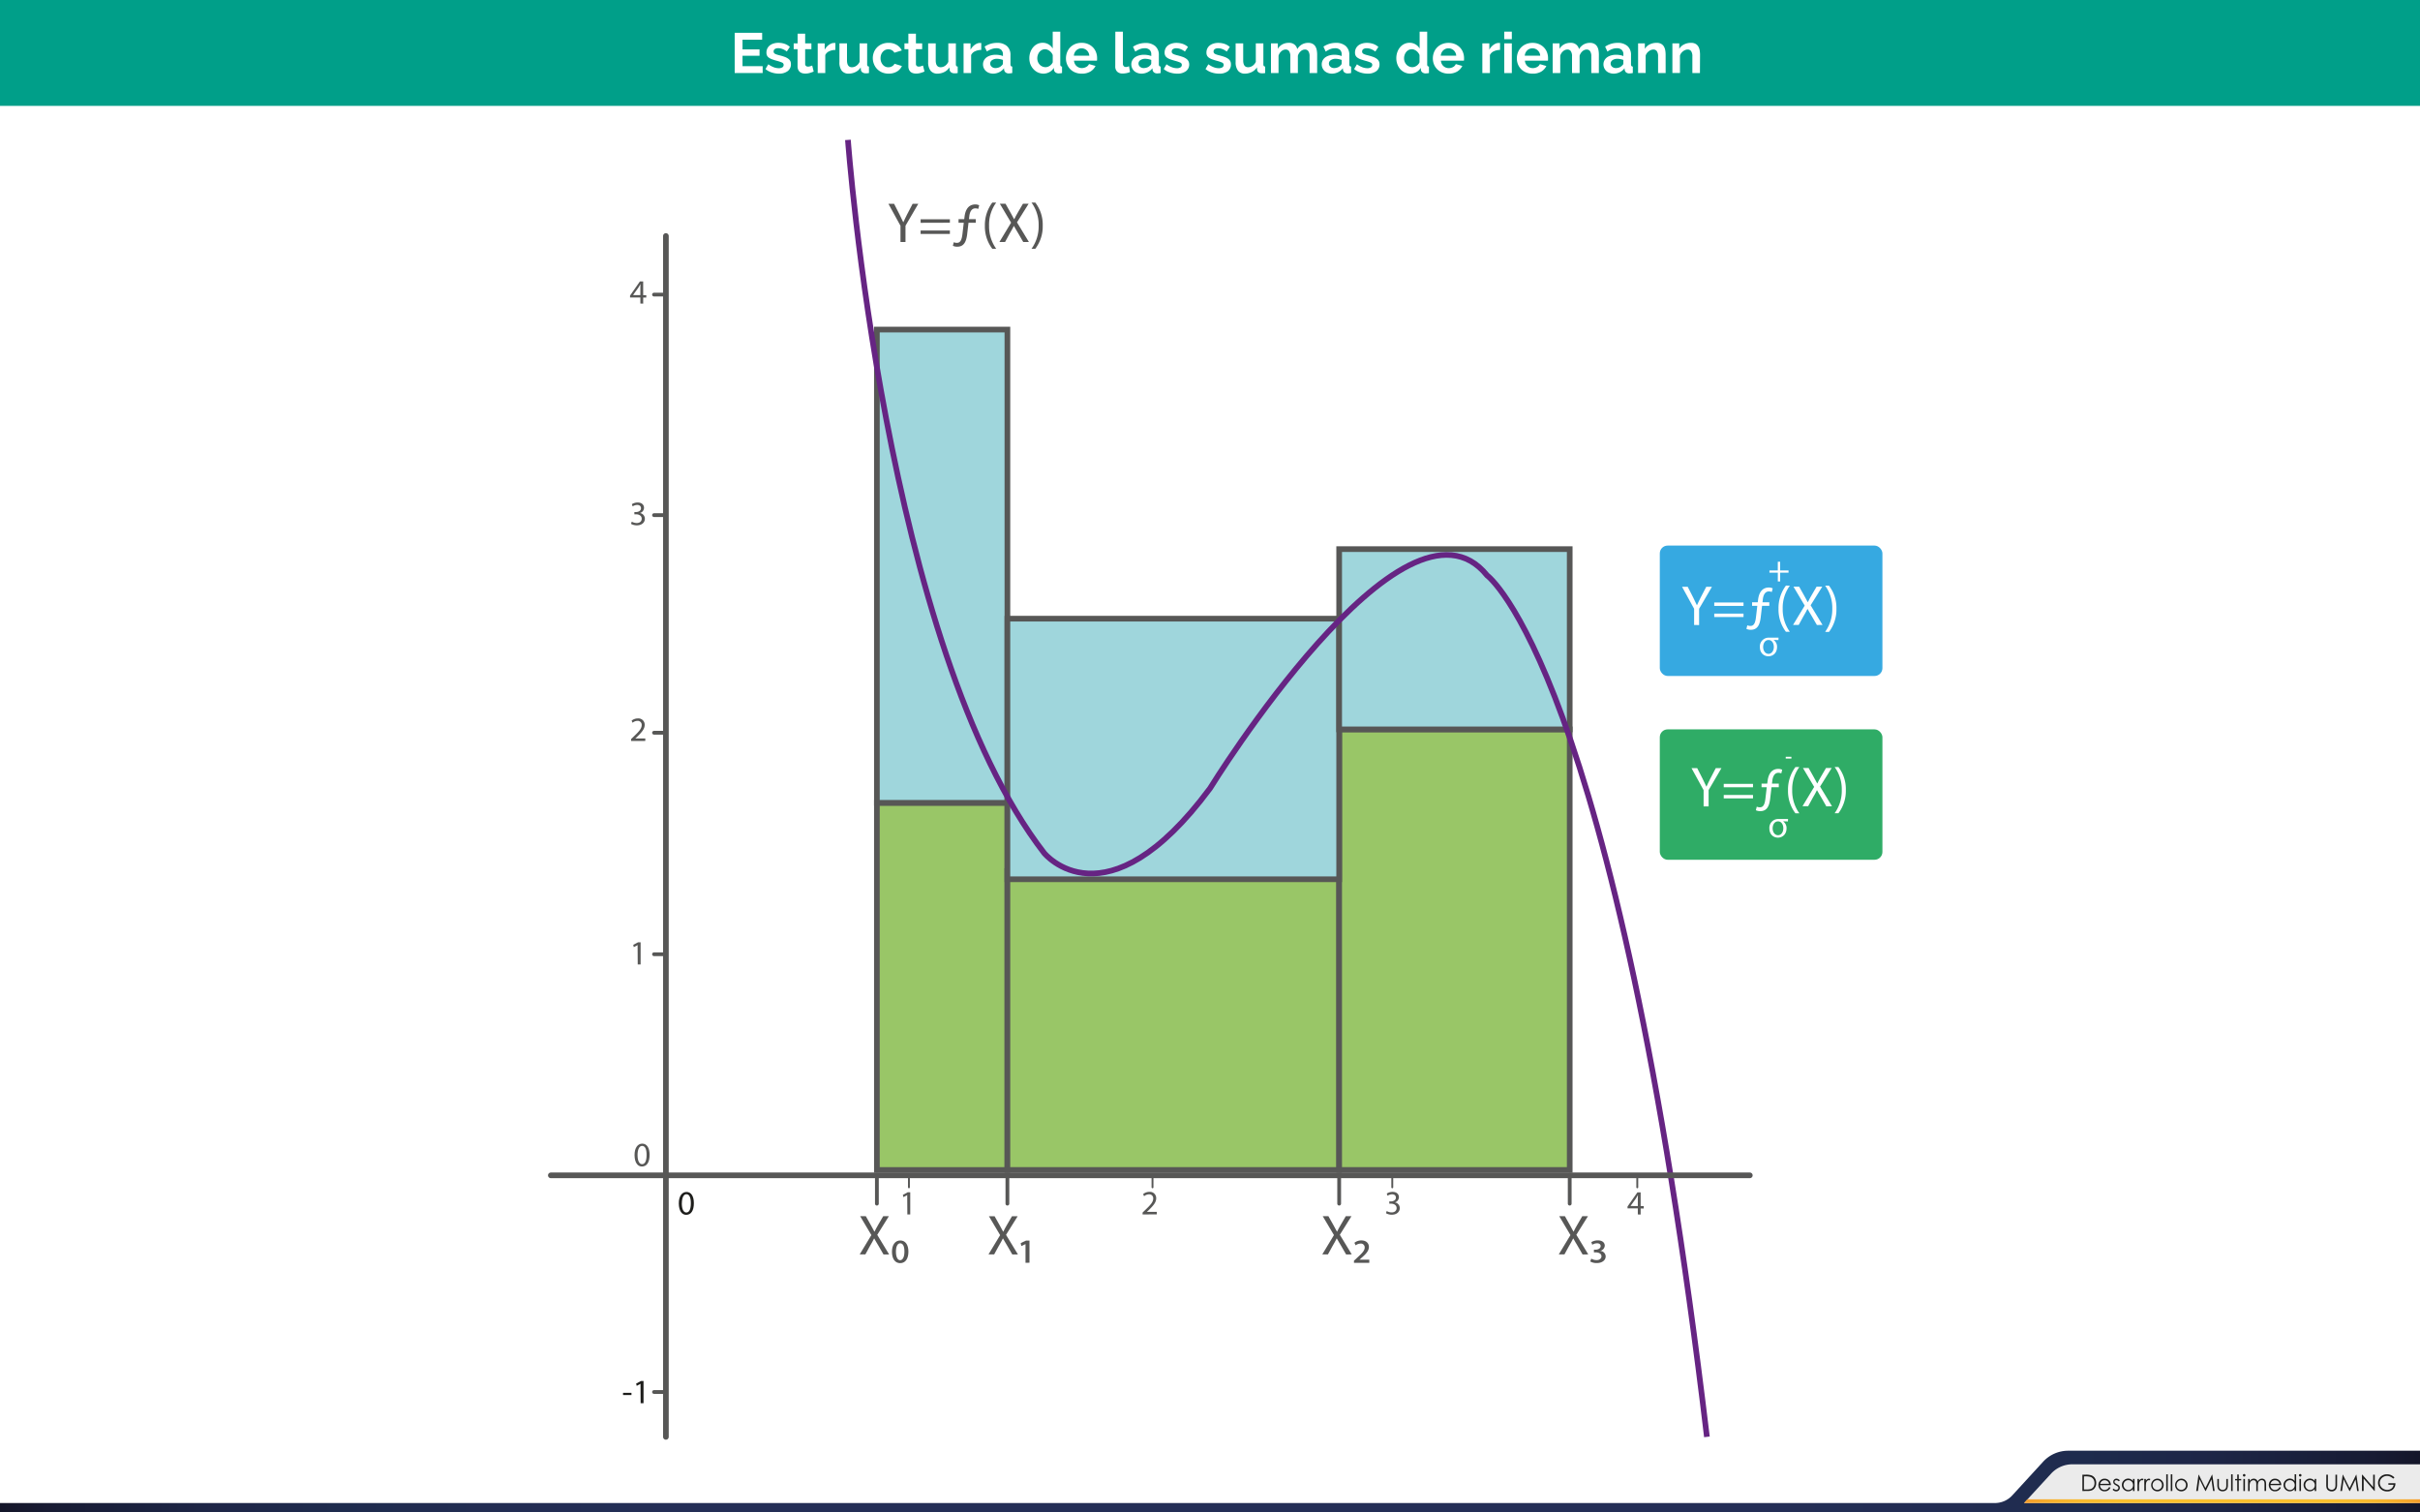 <svg id="Capa_1" data-name="Capa 1" xmlns="http://www.w3.org/2000/svg" xmlns:xlink="http://www.w3.org/1999/xlink" viewBox="0 0 1280 800"><defs><linearGradient id="Degradado_sin_nombre_3" y1="783.67" x2="1280.05" y2="783.67" gradientUnits="userSpaceOnUse"><stop offset="0" stop-color="#141629"/><stop offset="0.02" stop-color="#181b33"/><stop offset="0.05" stop-color="#19203c"/><stop offset="0.09" stop-color="#1e2647"/><stop offset="0.14" stop-color="#1e2b4d"/><stop offset="0.2" stop-color="#222d52"/><stop offset="0.28" stop-color="#242e56"/><stop offset="0.51" stop-color="#242e56"/><stop offset="0.73" stop-color="#242e56"/><stop offset="0.81" stop-color="#222d52"/><stop offset="0.86" stop-color="#1e2b4d"/><stop offset="0.91" stop-color="#1e2647"/><stop offset="0.95" stop-color="#19203c"/><stop offset="0.98" stop-color="#181b33"/><stop offset="1" stop-color="#141629"/></linearGradient><linearGradient id="Degradado_sin_nombre_2" x1="1070.54" y1="794.02" x2="1280" y2="794.02" gradientUnits="userSpaceOnUse"><stop offset="0" stop-color="#f59d2d"/><stop offset="0.03" stop-color="#f6a62d"/><stop offset="0.08" stop-color="#f8b32d"/><stop offset="0.15" stop-color="#f9bb2f"/><stop offset="0.24" stop-color="#fac02e"/><stop offset="0.51" stop-color="#fac02e"/><stop offset="0.77" stop-color="#fac02e"/><stop offset="0.86" stop-color="#f9bb2f"/><stop offset="0.92" stop-color="#f8b32d"/><stop offset="0.98" stop-color="#f6a62d"/><stop offset="1" stop-color="#f59d2d"/></linearGradient></defs><title>p8h9</title><rect width="1280" height="800" fill="#fff"/><path id="_Trazado_" data-name="&lt;Trazado&gt;" d="M1080.65,773.16,1064.3,791a12.49,12.49,0,0,1-9.2,4H0v5H1280.05V767.33H1093.91A18,18,0,0,0,1080.65,773.16Z" fill="url(#Degradado_sin_nombre_3)"/><path id="_Trazado_2" data-name="&lt;Trazado&gt;" d="M1070.59,795h209.46V774.51H1096.13a15.29,15.29,0,0,0-11.26,4.95Z" fill="#ebebeb"/><path d="M1101.43,788.65V780h1.79a9.13,9.13,0,0,1,2.81.31,3.75,3.75,0,0,1,2,1.52,4.63,4.63,0,0,1,.71,2.58,4.53,4.53,0,0,1-.56,2.28,3.59,3.59,0,0,1-1.45,1.45,5.47,5.47,0,0,1-2.5.47Zm.83-.81h1a9.28,9.28,0,0,0,2.48-.22,2.85,2.85,0,0,0,1.53-1.14,3.5,3.5,0,0,0,.56-2,3.69,3.69,0,0,0-.6-2.13,3,3,0,0,0-1.68-1.21,10.16,10.16,0,0,0-2.67-.25h-.61Z" fill="#1d1d1c"/><path d="M1115.59,786.53l.69.36a3.75,3.75,0,0,1-.79,1.08,3.12,3.12,0,0,1-1,.62,3.5,3.5,0,0,1-1.26.21,3,3,0,0,1-2.44-1,3.45,3.45,0,0,1-.88-2.31,3.41,3.41,0,0,1,.75-2.16,3,3,0,0,1,2.53-1.21,3.15,3.15,0,0,1,2.6,1.24,3.45,3.45,0,0,1,.7,2.18h-5.74a2.6,2.6,0,0,0,.71,1.82,2.26,2.26,0,0,0,1.7.71,2.73,2.73,0,0,0,.95-.17,2.49,2.49,0,0,0,.78-.45A3.81,3.81,0,0,0,1115.59,786.53Zm0-1.72a2.72,2.72,0,0,0-.48-1,2.27,2.27,0,0,0-.83-.63,2.55,2.55,0,0,0-1.09-.24,2.34,2.34,0,0,0-1.61.6,2.73,2.73,0,0,0-.75,1.32Z" fill="#1d1d1c"/><path d="M1121.22,783l-.53.54a1.89,1.89,0,0,0-1.29-.64,1,1,0,0,0-.68.26.81.81,0,0,0-.29.62.91.91,0,0,0,.24.59,3.3,3.3,0,0,0,1,.67,3.69,3.69,0,0,1,1.25.91,1.67,1.67,0,0,1,.32,1,1.8,1.8,0,0,1-.55,1.33,1.88,1.88,0,0,1-1.38.54,2.41,2.41,0,0,1-1.05-.24,2.29,2.29,0,0,1-.83-.66l.52-.59a1.79,1.79,0,0,0,1.33.71,1.2,1.2,0,0,0,.84-.32,1,1,0,0,0,.35-.74,1,1,0,0,0-.23-.63,3.69,3.69,0,0,0-1-.68,3.3,3.3,0,0,1-1.17-.88,1.65,1.65,0,0,1-.31-1,1.61,1.61,0,0,1,.5-1.21,1.73,1.73,0,0,1,1.25-.48A2.6,2.6,0,0,1,1121.22,783Z" fill="#1d1d1c"/><path d="M1129,782.27v6.38h-.81v-1.1a3.52,3.52,0,0,1-1.16.94,3.23,3.23,0,0,1-3.71-.67,3.29,3.29,0,0,1-1-2.39,3.23,3.23,0,0,1,1-2.36,3.15,3.15,0,0,1,2.33-1,3,3,0,0,1,1.42.33,3.23,3.23,0,0,1,1.12,1v-1.17Zm-3.28.63a2.48,2.48,0,0,0-2.19,1.28,2.58,2.58,0,0,0,0,2.58,2.51,2.51,0,0,0,.93,1,2.43,2.43,0,0,0,1.25.34,2.57,2.57,0,0,0,1.28-.34,2.38,2.38,0,0,0,.93-.92,2.63,2.63,0,0,0,.32-1.31,2.54,2.54,0,0,0-.73-1.85A2.41,2.41,0,0,0,1125.75,782.9Z" fill="#1d1d1c"/><path d="M1130.56,782.27h.84v.93a2.94,2.94,0,0,1,.79-.82,1.56,1.56,0,0,1,.87-.27,1.5,1.5,0,0,1,.73.22l-.43.69a1.14,1.14,0,0,0-.43-.11,1.19,1.19,0,0,0-.79.34,2.13,2.13,0,0,0-.58,1,10,10,0,0,0-.15,2.2v2.16h-.84Z" fill="#1d1d1c"/><path d="M1134.17,782.27h.84v.93a2.94,2.94,0,0,1,.79-.82,1.56,1.56,0,0,1,.87-.27,1.5,1.5,0,0,1,.73.22l-.43.69a1.14,1.14,0,0,0-.43-.11,1.19,1.19,0,0,0-.79.34,2.13,2.13,0,0,0-.58,1,10,10,0,0,0-.15,2.2v2.16h-.84Z" fill="#1d1d1c"/><path d="M1141.06,782.11a3.16,3.16,0,0,1,2.44,1.07,3.42,3.42,0,0,1,0,4.64,3.37,3.37,0,0,1-4.79,0,3.41,3.41,0,0,1,0-4.63A3.15,3.15,0,0,1,1141.06,782.11Zm0,.8a2.37,2.37,0,0,0-1.76.76,2.53,2.53,0,0,0-.74,1.83,2.6,2.6,0,0,0,.33,1.29,2.37,2.37,0,0,0,.91.92,2.57,2.57,0,0,0,2.5,0,2.38,2.38,0,0,0,.91-.92,2.59,2.59,0,0,0,.33-1.29,2.52,2.52,0,0,0-.74-1.83A2.37,2.37,0,0,0,1141.06,782.91Z" fill="#1d1d1c"/><path d="M1145.78,779.81h.82v8.84h-.82Z" fill="#1d1d1c"/><path d="M1148.18,779.81h.82v8.84h-.82Z" fill="#1d1d1c"/><path d="M1153.73,782.11a3.16,3.16,0,0,1,2.44,1.07,3.42,3.42,0,0,1,0,4.64,3.37,3.37,0,0,1-4.79,0,3.41,3.41,0,0,1,0-4.63A3.15,3.15,0,0,1,1153.73,782.11Zm0,.8a2.37,2.37,0,0,0-1.76.76,2.53,2.53,0,0,0-.74,1.83,2.6,2.6,0,0,0,.33,1.29,2.37,2.37,0,0,0,.91.92,2.57,2.57,0,0,0,2.5,0,2.38,2.38,0,0,0,.91-.92,2.59,2.59,0,0,0,.33-1.29,2.52,2.52,0,0,0-.74-1.83A2.37,2.37,0,0,0,1153.72,782.91Z" fill="#1d1d1c"/><path d="M1161.63,788.65l1.23-8.62h.14l3.5,7.07L1170,780h.14l1.24,8.62h-.84l-.85-6.16-3,6.16h-.22l-3.08-6.21-.85,6.21Z" fill="#1d1d1c"/><path d="M1172.81,782.27h.82v3a6.36,6.36,0,0,0,.12,1.5,1.68,1.68,0,0,0,.67.93,2,2,0,0,0,1.18.34,2,2,0,0,0,1.17-.33,1.7,1.7,0,0,0,.66-.87,6.15,6.15,0,0,0,.12-1.56v-3h.84v3.13a5,5,0,0,1-.31,2,2.35,2.35,0,0,1-.93,1,2.92,2.92,0,0,1-1.55.38,3,3,0,0,1-1.56-.38,2.33,2.33,0,0,1-.93-1.05,5.15,5.15,0,0,1-.31-2Z" fill="#1d1d1c"/><path d="M1180.09,779.81h.82v8.84h-.82Z" fill="#1d1d1c"/><path d="M1183.33,779.91h.82v2.37h1.3V783h-1.3v5.67h-.82V783h-1.12v-.71h1.12Z" fill="#1d1d1c"/><path d="M1187,779.65a.65.65,0,0,1,.48.2.66.66,0,0,1,.2.48.67.67,0,0,1-1.35,0,.66.66,0,0,1,.2-.48A.65.65,0,0,1,1187,779.65Zm-.41,2.63h.82v6.38h-.82Z" fill="#1d1d1c"/><path d="M1189.08,782.27h.82v1.1a3.19,3.19,0,0,1,.88-.89,2.5,2.5,0,0,1,1.31-.37,2.18,2.18,0,0,1,.88.18,1.9,1.9,0,0,1,.68.48,2.59,2.59,0,0,1,.46.86,3,3,0,0,1,1-1.14,2.42,2.42,0,0,1,1.32-.39,2.07,2.07,0,0,1,1.17.33,2,2,0,0,1,.75.93,5,5,0,0,1,.25,1.79v3.48h-.84v-3.48a4.57,4.57,0,0,0-.15-1.41,1.27,1.27,0,0,0-.5-.62,1.49,1.49,0,0,0-.84-.23,1.84,1.84,0,0,0-1.09.35,2,2,0,0,0-.72.94,6,6,0,0,0-.23,2v2.5h-.82v-3.26a5.6,5.6,0,0,0-.14-1.57,1.31,1.31,0,0,0-.5-.66,1.45,1.45,0,0,0-.85-.25,1.83,1.83,0,0,0-1.06.34,2,2,0,0,0-.73.92,5,5,0,0,0-.24,1.78v2.7h-.82Z" fill="#1d1d1c"/><path d="M1205.71,786.53l.69.36a3.75,3.75,0,0,1-.79,1.08,3.12,3.12,0,0,1-1,.62,3.5,3.5,0,0,1-1.26.21,3,3,0,0,1-2.44-1,3.45,3.45,0,0,1-.88-2.31,3.41,3.41,0,0,1,.75-2.16,3,3,0,0,1,2.53-1.21,3.15,3.15,0,0,1,2.6,1.24,3.45,3.45,0,0,1,.7,2.18h-5.74a2.6,2.6,0,0,0,.71,1.82,2.26,2.26,0,0,0,1.7.71,2.73,2.73,0,0,0,.95-.17,2.49,2.49,0,0,0,.78-.45A3.81,3.81,0,0,0,1205.71,786.53Zm0-1.72a2.72,2.72,0,0,0-.48-1,2.27,2.27,0,0,0-.83-.63,2.55,2.55,0,0,0-1.09-.24,2.34,2.34,0,0,0-1.61.6,2.73,2.73,0,0,0-.75,1.32Z" fill="#1d1d1c"/><path d="M1214.5,779.81v8.84h-.81v-1.1a3.52,3.52,0,0,1-1.16.94,3.23,3.23,0,0,1-3.71-.67,3.29,3.29,0,0,1-1-2.39,3.23,3.23,0,0,1,1-2.36,3.15,3.15,0,0,1,2.33-1,3,3,0,0,1,1.42.33,3.23,3.23,0,0,1,1.12,1v-3.63Zm-3.28,3.09a2.48,2.48,0,0,0-2.19,1.28,2.58,2.58,0,0,0,0,2.58,2.51,2.51,0,0,0,.93,1,2.43,2.43,0,0,0,1.25.34,2.57,2.57,0,0,0,1.28-.34,2.38,2.38,0,0,0,.93-.92,2.63,2.63,0,0,0,.32-1.31,2.54,2.54,0,0,0-.73-1.85A2.41,2.41,0,0,0,1211.22,782.9Z" fill="#1d1d1c"/><path d="M1216.64,779.65a.65.65,0,0,1,.48.2.66.66,0,0,1,.2.48.67.67,0,0,1-1.35,0,.66.66,0,0,1,.2-.48A.65.65,0,0,1,1216.64,779.65Zm-.41,2.63h.82v6.38h-.82Z" fill="#1d1d1c"/><path d="M1225.11,782.27v6.38h-.81v-1.1a3.52,3.52,0,0,1-1.16.94,3.23,3.23,0,0,1-3.71-.67,3.29,3.29,0,0,1-1-2.39,3.23,3.23,0,0,1,1-2.36,3.15,3.15,0,0,1,2.33-1,3,3,0,0,1,1.42.33,3.23,3.23,0,0,1,1.12,1v-1.17Zm-3.28.63a2.48,2.48,0,0,0-2.19,1.28,2.58,2.58,0,0,0,0,2.58,2.51,2.51,0,0,0,.93,1,2.43,2.43,0,0,0,1.25.34,2.57,2.57,0,0,0,1.28-.34,2.38,2.38,0,0,0,.93-.92,2.63,2.63,0,0,0,.32-1.31,2.54,2.54,0,0,0-.73-1.85A2.41,2.41,0,0,0,1221.83,782.9Z" fill="#1d1d1c"/><path d="M1230.44,780h.86v5.2a10.76,10.76,0,0,0,0,1.15,1.91,1.91,0,0,0,.3.85,1.76,1.76,0,0,0,.72.57,2.26,2.26,0,0,0,1,.23,1.93,1.93,0,0,0,.82-.18,1.82,1.82,0,0,0,.66-.5,2.06,2.06,0,0,0,.39-.78,6.45,6.45,0,0,0,.09-1.35V780h.86v5.2a6.34,6.34,0,0,1-.23,1.87,2.54,2.54,0,0,1-.9,1.24,2.58,2.58,0,0,1-1.64.53,3.14,3.14,0,0,1-1.79-.5,2.4,2.4,0,0,1-1-1.32,7,7,0,0,1-.16-1.82Z" fill="#1d1d1c"/><path d="M1237.88,788.65l1.23-8.62h.14l3.5,7.07,3.47-7.07h.14l1.24,8.62h-.84l-.85-6.16-3,6.16h-.22l-3.08-6.21-.85,6.21Z" fill="#1d1d1c"/><path d="M1249.3,788.65V780h.19l5.74,6.61V780h.85v8.62h-.19l-5.69-6.53v6.53Z" fill="#1d1d1c"/><path d="M1266.49,781.48l-.67.63a5.1,5.1,0,0,0-1.58-1.08,4.25,4.25,0,0,0-1.67-.37,4,4,0,0,0-1.93.5,3.62,3.62,0,0,0-1.42,1.35,3.49,3.49,0,0,0-.5,1.8,3.56,3.56,0,0,0,.52,1.85,3.7,3.7,0,0,0,1.44,1.38,4.15,4.15,0,0,0,2,.5,3.45,3.45,0,0,0,2.25-.75,3,3,0,0,0,1.09-1.95h-2.75v-.83H1267a4.33,4.33,0,0,1-1.19,3.17,4.25,4.25,0,0,1-3.14,1.17,4.72,4.72,0,0,1-3.79-1.63,4.33,4.33,0,0,1-1.07-2.9,4.45,4.45,0,0,1,.62-2.28,4.37,4.37,0,0,1,1.69-1.65,4.92,4.92,0,0,1,2.43-.59,5.39,5.39,0,0,1,2.06.4A6.16,6.16,0,0,1,1266.49,781.48Z" fill="#1d1d1c"/><polygon id="_Trazado_3" data-name="&lt;Trazado&gt;" points="1072.35 793.03 1070.54 795 1280 795 1280 793.03 1072.35 793.03" fill="url(#Degradado_sin_nombre_2)"/><rect width="1280" height="56" fill="#009f89"/><path d="M403.39,35v3.63H388.6V17.35h14.52V21H392.74v5.13h9v3.36h-9V35Z" fill="#fff"/><path d="M412,38.95a12.17,12.17,0,0,1-3.87-.63,9.43,9.43,0,0,1-3.24-1.8l1.5-2.52a12.87,12.87,0,0,0,2.8,1.54,7.51,7.51,0,0,0,2.72.53,3.43,3.43,0,0,0,1.89-.45,1.45,1.45,0,0,0,.69-1.29,1.29,1.29,0,0,0-.81-1.23,17.62,17.62,0,0,0-2.64-.9q-1.53-.42-2.61-.81a6.72,6.72,0,0,1-1.74-.88,3,3,0,0,1-1-1.14,3.64,3.64,0,0,1-.3-1.54,4.89,4.89,0,0,1,.46-2.16A4.7,4.7,0,0,1,407.2,24a6,6,0,0,1,2-1,8,8,0,0,1,2.44-.36,10.52,10.52,0,0,1,3.31.51,8.08,8.08,0,0,1,2.83,1.65l-1.62,2.43a9.41,9.41,0,0,0-2.33-1.32,6.35,6.35,0,0,0-2.23-.42,3.23,3.23,0,0,0-1.71.42,1.46,1.46,0,0,0-.69,1.35,1.3,1.3,0,0,0,.17.69,1.44,1.44,0,0,0,.52.48,5.06,5.06,0,0,0,.94.41q.59.2,1.46.41,1.62.42,2.77.84a7.57,7.57,0,0,1,1.89,1A3.43,3.43,0,0,1,418,32.27a3.83,3.83,0,0,1,.34,1.7,4.37,4.37,0,0,1-1.71,3.64A7.36,7.36,0,0,1,412,38.95Z" fill="#fff"/><path d="M430.39,37.84a18.17,18.17,0,0,1-2,.72,8.31,8.31,0,0,1-2.46.36,5.72,5.72,0,0,1-1.58-.21,3.45,3.45,0,0,1-1.29-.67,3.28,3.28,0,0,1-.88-1.2,4.33,4.33,0,0,1-.33-1.78V26H419.8V22.93h2.07v-5.1h4v5.1h3.3V26h-3.3V33.7a1.43,1.43,0,0,0,.44,1.19,1.66,1.66,0,0,0,1.06.34,3.71,3.71,0,0,0,1.23-.21q.6-.21,1-.36Z" fill="#fff"/><path d="M441.85,26.41a7.93,7.93,0,0,0-3.27.71,4.13,4.13,0,0,0-2.07,2v9.51h-4V22.93h3.69v3.36a7.18,7.18,0,0,1,1-1.46,7.64,7.64,0,0,1,1.23-1.12,5.71,5.71,0,0,1,1.33-.73,3.68,3.68,0,0,1,1.3-.25h.5a1.64,1.64,0,0,1,.31,0Z" fill="#fff"/><path d="M448.9,38.95a4.46,4.46,0,0,1-3.69-1.56A7.23,7.23,0,0,1,444,32.77V22.93h4v9q0,3.63,2.61,3.63a4.13,4.13,0,0,0,2.27-.71,5.07,5.07,0,0,0,1.78-2.14V22.93h4V34a1.42,1.42,0,0,0,.23.9,1,1,0,0,0,.73.3v3.42a8.6,8.6,0,0,1-1,.15l-.73,0a2.89,2.89,0,0,1-1.75-.5,2,2,0,0,1-.8-1.36l-.09-1.26a6.7,6.7,0,0,1-2.7,2.43A8.12,8.12,0,0,1,448.9,38.95Z" fill="#fff"/><path d="M461.65,30.79a8.55,8.55,0,0,1,.57-3.12,7.58,7.58,0,0,1,1.65-2.58,8,8,0,0,1,2.61-1.77,8.64,8.64,0,0,1,3.45-.66,8.27,8.27,0,0,1,4.4,1.11A7.09,7.09,0,0,1,477,26.68l-3.93,1.2a3.54,3.54,0,0,0-1.35-1.34,4,4,0,0,0-3.48-.12,4,4,0,0,0-1.31,1,4.45,4.45,0,0,0-.87,1.48,5.61,5.61,0,0,0-.31,1.92,5.36,5.36,0,0,0,.33,1.92,4.82,4.82,0,0,0,.88,1.5,3.87,3.87,0,0,0,1.31,1,3.75,3.75,0,0,0,1.59.34,3.85,3.85,0,0,0,2-.54,3,3,0,0,0,1.27-1.32l3.93,1.2a6.61,6.61,0,0,1-2.67,2.94A8.39,8.39,0,0,1,470,38.95a8.62,8.62,0,0,1-3.45-.66,7.81,7.81,0,0,1-4.28-4.39A8.41,8.41,0,0,1,461.65,30.79Z" fill="#fff"/><path d="M489,37.84a18.17,18.17,0,0,1-2,.72,8.31,8.31,0,0,1-2.46.36,5.72,5.72,0,0,1-1.58-.21,3.45,3.45,0,0,1-1.29-.67,3.28,3.28,0,0,1-.88-1.2,4.33,4.33,0,0,1-.33-1.78V26h-2.07V22.93h2.07v-5.1h4v5.1h3.3V26h-3.3V33.7a1.43,1.43,0,0,0,.44,1.19,1.66,1.66,0,0,0,1.06.34,3.71,3.71,0,0,0,1.23-.21q.6-.21,1-.36Z" fill="#fff"/><path d="M495.88,38.95a4.46,4.46,0,0,1-3.69-1.56,7.23,7.23,0,0,1-1.26-4.62V22.93h4v9q0,3.63,2.61,3.63a4.13,4.13,0,0,0,2.27-.71,5.07,5.07,0,0,0,1.78-2.14V22.93h4V34a1.42,1.42,0,0,0,.23.9,1,1,0,0,0,.73.3v3.42a8.6,8.6,0,0,1-1,.15l-.73,0a2.89,2.89,0,0,1-1.75-.5,2,2,0,0,1-.8-1.36l-.09-1.26a6.7,6.7,0,0,1-2.7,2.43A8.12,8.12,0,0,1,495.88,38.95Z" fill="#fff"/><path d="M519,26.41a7.93,7.93,0,0,0-3.27.71,4.13,4.13,0,0,0-2.07,2v9.51h-4V22.93h3.69v3.36a7.18,7.18,0,0,1,1-1.46,7.64,7.64,0,0,1,1.23-1.12,5.71,5.71,0,0,1,1.33-.73,3.68,3.68,0,0,1,1.3-.25h.5a1.64,1.64,0,0,1,.31,0Z" fill="#fff"/><path d="M525.31,38.95a6,6,0,0,1-2.13-.37,5.1,5.1,0,0,1-1.71-1,4.87,4.87,0,0,1-1.13-1.58,4.77,4.77,0,0,1-.4-2,4.36,4.36,0,0,1,.5-2.06,4.72,4.72,0,0,1,1.38-1.6,6.85,6.85,0,0,1,2.12-1,9.23,9.23,0,0,1,2.7-.37,11.64,11.64,0,0,1,2.05.18,8.36,8.36,0,0,1,1.79.51v-.9a3.15,3.15,0,0,0-.89-2.4,3.68,3.68,0,0,0-2.62-.84,7,7,0,0,0-2.46.45A11.44,11.44,0,0,0,522,27.22l-1.23-2.55a11.61,11.61,0,0,1,6.54-2,7.67,7.67,0,0,1,5.27,1.67,6.1,6.1,0,0,1,1.88,4.82V34a1.41,1.41,0,0,0,.22.9,1,1,0,0,0,.73.3v3.42a9,9,0,0,1-1.77.21,2.67,2.67,0,0,1-1.75-.51,2.19,2.19,0,0,1-.77-1.35l-.09-.87a7,7,0,0,1-2.55,2.1A7.33,7.33,0,0,1,525.31,38.95ZM526.45,36a5.23,5.23,0,0,0,1.94-.36,3.53,3.53,0,0,0,1.43-1,1.45,1.45,0,0,0,.66-1.14v-1.8a10,10,0,0,0-1.56-.43,8.46,8.46,0,0,0-1.62-.17,4.3,4.3,0,0,0-2.55.71,2.12,2.12,0,0,0-1,1.79,2.15,2.15,0,0,0,.78,1.69A2.83,2.83,0,0,0,526.45,36Z" fill="#fff"/><path d="M552,38.95a7.1,7.1,0,0,1-5.37-2.37A8.12,8.12,0,0,1,545,34a9.05,9.05,0,0,1-.55-3.2,9.4,9.4,0,0,1,.52-3.18A8.36,8.36,0,0,1,546.46,25a6.72,6.72,0,0,1,2.22-1.74,6.34,6.34,0,0,1,2.82-.63,6,6,0,0,1,3.14.84,6.09,6.09,0,0,1,2.17,2.19V16.75h4V34a1.49,1.49,0,0,0,.21.9.93.93,0,0,0,.72.3v3.42a9.16,9.16,0,0,1-1.71.21,2.78,2.78,0,0,1-1.77-.54,2,2,0,0,1-.78-1.41l-.09-1a5.7,5.7,0,0,1-2.35,2.27A6.7,6.7,0,0,1,552,38.95Zm1-3.42a3.75,3.75,0,0,0,1.17-.2,4.11,4.11,0,0,0,1.11-.55,4.85,4.85,0,0,0,.92-.84,3.49,3.49,0,0,0,.62-1V29.14a4.43,4.43,0,0,0-.67-1.21,5,5,0,0,0-1-1,5.17,5.17,0,0,0-1.17-.65,3.32,3.32,0,0,0-1.21-.24,3.61,3.61,0,0,0-1.67.39,3.94,3.94,0,0,0-1.31,1.06,5.15,5.15,0,0,0-.84,1.54,5.49,5.49,0,0,0-.3,1.8,4.94,4.94,0,0,0,.33,1.83,4.76,4.76,0,0,0,.9,1.47,4.08,4.08,0,0,0,1.37,1A4.2,4.2,0,0,0,553,35.53Z" fill="#fff"/><path d="M572.08,38.95a8.73,8.73,0,0,1-3.42-.64A7.71,7.71,0,0,1,564.39,34a8.29,8.29,0,0,1-.58-3.09,8.76,8.76,0,0,1,.57-3.17A7.72,7.72,0,0,1,566,25.1a7.89,7.89,0,0,1,2.63-1.79,8.75,8.75,0,0,1,3.47-.66,8.53,8.53,0,0,1,3.43.66,7.91,7.91,0,0,1,2.58,1.77,7.52,7.52,0,0,1,1.62,2.58,8.6,8.6,0,0,1,.55,3.06q0,.39,0,.75a3.09,3.09,0,0,1-.08.6H568.06a4.68,4.68,0,0,0,.45,1.65,4.07,4.07,0,0,0,.93,1.23,4,4,0,0,0,1.29.78,4.25,4.25,0,0,0,1.5.27,4.64,4.64,0,0,0,2.27-.58A3.1,3.1,0,0,0,576,33.88l3.45,1a7,7,0,0,1-2.78,3A8.6,8.6,0,0,1,572.08,38.95Zm4.08-9.48a4.18,4.18,0,0,0-1.31-2.83,4.1,4.1,0,0,0-5.56,0,4.1,4.1,0,0,0-.88,1.23,4.32,4.32,0,0,0-.41,1.59Z" fill="#fff"/><path d="M589.93,16.75h4V33.61a2,2,0,0,0,.42,1.35,1.51,1.51,0,0,0,1.2.48,3,3,0,0,0,.79-.12,5.39,5.39,0,0,0,.82-.3l.54,3.06a7.73,7.73,0,0,1-1.89.6,10.34,10.34,0,0,1-2,.21,4,4,0,0,1-2.92-1,3.81,3.81,0,0,1-1-2.87Z" fill="#fff"/><path d="M603.76,38.95a6,6,0,0,1-2.13-.37,5.11,5.11,0,0,1-1.71-1,4.87,4.87,0,0,1-1.12-1.58,4.76,4.76,0,0,1-.41-2,4.36,4.36,0,0,1,.5-2.06,4.72,4.72,0,0,1,1.38-1.6,6.85,6.85,0,0,1,2.12-1,9.22,9.22,0,0,1,2.7-.37,11.63,11.63,0,0,1,2.05.18,8.35,8.35,0,0,1,1.79.51v-.9a3.15,3.15,0,0,0-.89-2.4,3.68,3.68,0,0,0-2.62-.84,7,7,0,0,0-2.46.45,11.44,11.44,0,0,0-2.46,1.32l-1.23-2.55a11.61,11.61,0,0,1,6.54-2,7.67,7.67,0,0,1,5.26,1.67,6.1,6.1,0,0,1,1.88,4.82V34a1.41,1.41,0,0,0,.23.9,1,1,0,0,0,.73.3v3.42a9,9,0,0,1-1.77.21,2.68,2.68,0,0,1-1.75-.51,2.19,2.19,0,0,1-.77-1.35l-.09-.87a7,7,0,0,1-2.55,2.1A7.33,7.33,0,0,1,603.76,38.95ZM604.9,36a5.24,5.24,0,0,0,1.94-.36,3.52,3.52,0,0,0,1.42-1,1.45,1.45,0,0,0,.66-1.14v-1.8a10,10,0,0,0-1.56-.43,8.45,8.45,0,0,0-1.62-.17,4.3,4.3,0,0,0-2.55.71,2.12,2.12,0,0,0-1,1.79,2.14,2.14,0,0,0,.78,1.69A2.83,2.83,0,0,0,604.9,36Z" fill="#fff"/><path d="M622.63,38.95a12.16,12.16,0,0,1-3.87-.63,9.42,9.42,0,0,1-3.24-1.8L617,34a12.87,12.87,0,0,0,2.8,1.54,7.51,7.51,0,0,0,2.71.53,3.44,3.44,0,0,0,1.89-.45,1.45,1.45,0,0,0,.69-1.29,1.29,1.29,0,0,0-.81-1.23,17.63,17.63,0,0,0-2.64-.9q-1.53-.42-2.61-.81a6.72,6.72,0,0,1-1.74-.88,3,3,0,0,1-1-1.14,3.64,3.64,0,0,1-.3-1.54,4.89,4.89,0,0,1,.46-2.16,4.71,4.71,0,0,1,1.3-1.63,6,6,0,0,1,2-1,8,8,0,0,1,2.45-.36,10.52,10.52,0,0,1,3.32.51,8.09,8.09,0,0,1,2.83,1.65l-1.62,2.43a9.42,9.42,0,0,0-2.33-1.32,6.35,6.35,0,0,0-2.24-.42,3.23,3.23,0,0,0-1.71.42,1.46,1.46,0,0,0-.69,1.35,1.3,1.3,0,0,0,.17.69,1.45,1.45,0,0,0,.52.48,5.09,5.09,0,0,0,.95.41q.58.2,1.46.41,1.62.42,2.78.84a7.56,7.56,0,0,1,1.89,1,3.43,3.43,0,0,1,1.08,1.25A3.83,3.83,0,0,1,629,34a4.37,4.37,0,0,1-1.71,3.64A7.36,7.36,0,0,1,622.63,38.95Z" fill="#fff"/><path d="M644.74,38.95a12.16,12.16,0,0,1-3.87-.63,9.42,9.42,0,0,1-3.24-1.8l1.5-2.52a12.87,12.87,0,0,0,2.8,1.54,7.51,7.51,0,0,0,2.71.53,3.44,3.44,0,0,0,1.89-.45,1.45,1.45,0,0,0,.69-1.29,1.29,1.29,0,0,0-.81-1.23,17.63,17.63,0,0,0-2.64-.9q-1.53-.42-2.61-.81a6.72,6.72,0,0,1-1.74-.88,3,3,0,0,1-1-1.14,3.64,3.64,0,0,1-.3-1.54,4.89,4.89,0,0,1,.46-2.16,4.71,4.71,0,0,1,1.3-1.63,6,6,0,0,1,2-1,8,8,0,0,1,2.45-.36,10.52,10.52,0,0,1,3.32.51,8.09,8.09,0,0,1,2.83,1.65l-1.62,2.43a9.42,9.42,0,0,0-2.33-1.32,6.35,6.35,0,0,0-2.24-.42,3.23,3.23,0,0,0-1.71.42,1.46,1.46,0,0,0-.69,1.35,1.3,1.3,0,0,0,.17.69,1.45,1.45,0,0,0,.52.48,5.09,5.09,0,0,0,.95.41q.58.2,1.46.41,1.62.42,2.78.84a7.56,7.56,0,0,1,1.89,1,3.43,3.43,0,0,1,1.08,1.25,3.83,3.83,0,0,1,.34,1.7,4.37,4.37,0,0,1-1.71,3.64A7.36,7.36,0,0,1,644.74,38.95Z" fill="#fff"/><path d="M658.51,38.95a4.46,4.46,0,0,1-3.69-1.56,7.23,7.23,0,0,1-1.26-4.62V22.93h4v9q0,3.63,2.61,3.63a4.13,4.13,0,0,0,2.27-.71,5.07,5.07,0,0,0,1.79-2.14V22.93h4V34a1.41,1.41,0,0,0,.23.9,1,1,0,0,0,.73.3v3.42a8.59,8.59,0,0,1-1,.15l-.74,0a2.9,2.9,0,0,1-1.75-.5,2,2,0,0,1-.79-1.36l-.09-1.26a6.7,6.7,0,0,1-2.7,2.43A8.12,8.12,0,0,1,658.51,38.95Z" fill="#fff"/><path d="M696.67,38.65h-4V29.83a4.68,4.68,0,0,0-.65-2.76,2.1,2.1,0,0,0-1.79-.87,3.37,3.37,0,0,0-2.25.92,5,5,0,0,0-1.5,2.38v9.15h-4V29.83a4.68,4.68,0,0,0-.65-2.76A2.1,2.1,0,0,0,680,26.2a3.42,3.42,0,0,0-2.23.9,4.9,4.9,0,0,0-1.52,2.37v9.18h-4V22.93h3.63v2.91a6,6,0,0,1,2.38-2.36,7.13,7.13,0,0,1,3.46-.83,4.46,4.46,0,0,1,3.06,1A4.3,4.3,0,0,1,686.17,26a6.79,6.79,0,0,1,2.43-2.47,6.56,6.56,0,0,1,3.36-.86,4.68,4.68,0,0,1,2.37.54,3.91,3.91,0,0,1,1.44,1.41,5.9,5.9,0,0,1,.71,2,13,13,0,0,1,.2,2.25Z" fill="#fff"/><path d="M704.47,38.95a6,6,0,0,1-2.13-.37,5.11,5.11,0,0,1-1.71-1,4.87,4.87,0,0,1-1.12-1.58,4.76,4.76,0,0,1-.41-2,4.36,4.36,0,0,1,.5-2.06,4.72,4.72,0,0,1,1.38-1.6,6.85,6.85,0,0,1,2.12-1,9.22,9.22,0,0,1,2.7-.37,11.63,11.63,0,0,1,2.05.18,8.35,8.35,0,0,1,1.79.51v-.9a3.15,3.15,0,0,0-.89-2.4,3.68,3.68,0,0,0-2.62-.84,7,7,0,0,0-2.46.45,11.44,11.44,0,0,0-2.46,1.32L700,24.67a11.61,11.61,0,0,1,6.54-2,7.67,7.67,0,0,1,5.26,1.67,6.1,6.1,0,0,1,1.88,4.82V34a1.41,1.41,0,0,0,.23.9,1,1,0,0,0,.73.3v3.42a9,9,0,0,1-1.77.21,2.68,2.68,0,0,1-1.75-.51,2.19,2.19,0,0,1-.77-1.35l-.09-.87a7,7,0,0,1-2.55,2.1A7.33,7.33,0,0,1,704.47,38.95ZM705.61,36a5.24,5.24,0,0,0,1.94-.36,3.52,3.52,0,0,0,1.42-1,1.45,1.45,0,0,0,.66-1.14v-1.8a10,10,0,0,0-1.56-.43,8.45,8.45,0,0,0-1.62-.17,4.3,4.3,0,0,0-2.55.71,2.12,2.12,0,0,0-1,1.79,2.14,2.14,0,0,0,.78,1.69A2.83,2.83,0,0,0,705.61,36Z" fill="#fff"/><path d="M723.34,38.95a12.16,12.16,0,0,1-3.87-.63,9.42,9.42,0,0,1-3.24-1.8l1.5-2.52a12.87,12.87,0,0,0,2.8,1.54,7.51,7.51,0,0,0,2.71.53,3.44,3.44,0,0,0,1.89-.45,1.45,1.45,0,0,0,.69-1.29A1.29,1.29,0,0,0,725,33.1a17.63,17.63,0,0,0-2.64-.9q-1.53-.42-2.61-.81A6.72,6.72,0,0,1,718,30.5a3,3,0,0,1-1-1.14,3.64,3.64,0,0,1-.3-1.54,4.89,4.89,0,0,1,.46-2.16,4.71,4.71,0,0,1,1.3-1.63,6,6,0,0,1,2-1,8,8,0,0,1,2.45-.36,10.52,10.52,0,0,1,3.32.51,8.09,8.09,0,0,1,2.83,1.65l-1.62,2.43a9.42,9.42,0,0,0-2.33-1.32,6.35,6.35,0,0,0-2.24-.42,3.23,3.23,0,0,0-1.71.42,1.46,1.46,0,0,0-.69,1.35,1.3,1.3,0,0,0,.17.69,1.45,1.45,0,0,0,.52.48,5.09,5.09,0,0,0,.95.41q.58.2,1.46.41,1.62.42,2.78.84a7.56,7.56,0,0,1,1.89,1,3.43,3.43,0,0,1,1.08,1.25,3.83,3.83,0,0,1,.34,1.7A4.37,4.37,0,0,1,728,37.61,7.36,7.36,0,0,1,723.34,38.95Z" fill="#fff"/><path d="M746,38.95a7.1,7.1,0,0,1-5.37-2.37A8.12,8.12,0,0,1,739.1,34a9.05,9.05,0,0,1-.55-3.2,9.4,9.4,0,0,1,.52-3.18A8.36,8.36,0,0,1,740.53,25a6.72,6.72,0,0,1,2.22-1.74,6.34,6.34,0,0,1,2.82-.63,6,6,0,0,1,3.14.84,6.09,6.09,0,0,1,2.17,2.19V16.75h4V34a1.49,1.49,0,0,0,.21.9.93.93,0,0,0,.72.3v3.42a9.16,9.16,0,0,1-1.71.21,2.78,2.78,0,0,1-1.77-.54,2,2,0,0,1-.78-1.41l-.09-1a5.7,5.7,0,0,1-2.35,2.27A6.7,6.7,0,0,1,746,38.95Zm1-3.42a3.75,3.75,0,0,0,1.17-.2,4.11,4.11,0,0,0,1.11-.55,4.85,4.85,0,0,0,.92-.84,3.49,3.49,0,0,0,.62-1V29.14a4.43,4.43,0,0,0-.67-1.21,5,5,0,0,0-1-1,5.17,5.17,0,0,0-1.17-.65,3.32,3.32,0,0,0-1.21-.24,3.61,3.61,0,0,0-1.67.39,3.94,3.94,0,0,0-1.31,1.06,5.15,5.15,0,0,0-.84,1.54,5.49,5.49,0,0,0-.3,1.8,4.94,4.94,0,0,0,.33,1.83,4.76,4.76,0,0,0,.9,1.47,4.08,4.08,0,0,0,1.37,1A4.2,4.2,0,0,0,747.07,35.53Z" fill="#fff"/><path d="M766.15,38.95a8.73,8.73,0,0,1-3.42-.64A7.71,7.71,0,0,1,758.45,34a8.29,8.29,0,0,1-.58-3.09,8.76,8.76,0,0,1,.57-3.17,7.72,7.72,0,0,1,1.65-2.61,7.89,7.89,0,0,1,2.63-1.79,8.75,8.75,0,0,1,3.47-.66,8.53,8.53,0,0,1,3.43.66,7.91,7.91,0,0,1,2.58,1.77,7.52,7.52,0,0,1,1.62,2.58,8.6,8.6,0,0,1,.55,3.06q0,.39,0,.75a3.09,3.09,0,0,1-.08.6H762.13a4.68,4.68,0,0,0,.45,1.65,4.07,4.07,0,0,0,.93,1.23,4,4,0,0,0,1.29.78,4.25,4.25,0,0,0,1.5.27,4.64,4.64,0,0,0,2.27-.58A3.1,3.1,0,0,0,770,33.88l3.45,1a7,7,0,0,1-2.78,3A8.6,8.6,0,0,1,766.15,38.95Zm4.08-9.48a4.18,4.18,0,0,0-1.31-2.83,4.1,4.1,0,0,0-5.56,0,4.1,4.1,0,0,0-.88,1.23,4.32,4.32,0,0,0-.41,1.59Z" fill="#fff"/><path d="M793.39,26.41a7.93,7.93,0,0,0-3.27.71,4.13,4.13,0,0,0-2.07,2v9.51h-4V22.93h3.69v3.36a7.2,7.2,0,0,1,1-1.46,7.64,7.64,0,0,1,1.23-1.12,5.71,5.71,0,0,1,1.33-.73,3.69,3.69,0,0,1,1.3-.25h.5a1.65,1.65,0,0,1,.32,0Z" fill="#fff"/><path d="M795.64,20.74v-4h4v4Zm0,17.91V22.93h4V38.65Z" fill="#fff"/><path d="M810.58,38.95a8.73,8.73,0,0,1-3.42-.64A7.71,7.71,0,0,1,802.88,34a8.29,8.29,0,0,1-.58-3.09,8.76,8.76,0,0,1,.57-3.17,7.72,7.72,0,0,1,1.65-2.61,7.89,7.89,0,0,1,2.63-1.79,8.75,8.75,0,0,1,3.47-.66,8.53,8.53,0,0,1,3.43.66,7.91,7.91,0,0,1,2.58,1.77,7.52,7.52,0,0,1,1.62,2.58,8.6,8.6,0,0,1,.55,3.06q0,.39,0,.75a3.09,3.09,0,0,1-.08.6H806.56a4.68,4.68,0,0,0,.45,1.65,4.07,4.07,0,0,0,.93,1.23,4,4,0,0,0,1.29.78,4.25,4.25,0,0,0,1.5.27,4.64,4.64,0,0,0,2.27-.58,3.1,3.1,0,0,0,1.46-1.54l3.45,1a7,7,0,0,1-2.78,3A8.6,8.6,0,0,1,810.58,38.95Zm4.08-9.48a4.18,4.18,0,0,0-1.31-2.83,4.1,4.1,0,0,0-5.56,0,4.1,4.1,0,0,0-.88,1.23,4.32,4.32,0,0,0-.41,1.59Z" fill="#fff"/><path d="M845.68,38.65h-4V29.83a4.68,4.68,0,0,0-.65-2.76,2.1,2.1,0,0,0-1.79-.87,3.37,3.37,0,0,0-2.25.92,5,5,0,0,0-1.5,2.38v9.15h-4V29.83a4.68,4.68,0,0,0-.65-2.76A2.1,2.1,0,0,0,829,26.2a3.42,3.42,0,0,0-2.23.9,4.9,4.9,0,0,0-1.52,2.37v9.18h-4V22.93h3.63v2.91a6,6,0,0,1,2.38-2.36,7.13,7.13,0,0,1,3.46-.83,4.46,4.46,0,0,1,3.06,1A4.3,4.3,0,0,1,835.18,26a6.79,6.79,0,0,1,2.43-2.47,6.56,6.56,0,0,1,3.36-.86,4.68,4.68,0,0,1,2.37.54,3.91,3.91,0,0,1,1.44,1.41,5.9,5.9,0,0,1,.71,2,13,13,0,0,1,.2,2.25Z" fill="#fff"/><path d="M853.48,38.95a6,6,0,0,1-2.13-.37,5.11,5.11,0,0,1-1.71-1,4.87,4.87,0,0,1-1.12-1.58,4.76,4.76,0,0,1-.41-2,4.36,4.36,0,0,1,.5-2.06,4.72,4.72,0,0,1,1.38-1.6,6.85,6.85,0,0,1,2.12-1,9.22,9.22,0,0,1,2.7-.37,11.63,11.63,0,0,1,2.05.18,8.35,8.35,0,0,1,1.79.51v-.9a3.15,3.15,0,0,0-.89-2.4,3.68,3.68,0,0,0-2.62-.84,7,7,0,0,0-2.46.45,11.44,11.44,0,0,0-2.46,1.32L849,24.67a11.61,11.61,0,0,1,6.54-2,7.67,7.67,0,0,1,5.26,1.67,6.1,6.1,0,0,1,1.88,4.82V34a1.41,1.41,0,0,0,.23.9,1,1,0,0,0,.73.3v3.42a9,9,0,0,1-1.77.21,2.68,2.68,0,0,1-1.75-.51,2.19,2.19,0,0,1-.77-1.35l-.09-.87a7,7,0,0,1-2.55,2.1A7.33,7.33,0,0,1,853.48,38.95ZM854.62,36a5.24,5.24,0,0,0,1.94-.36,3.52,3.52,0,0,0,1.42-1,1.45,1.45,0,0,0,.66-1.14v-1.8a10,10,0,0,0-1.56-.43,8.45,8.45,0,0,0-1.62-.17,4.3,4.3,0,0,0-2.55.71,2.12,2.12,0,0,0-1,1.79,2.14,2.14,0,0,0,.78,1.69A2.83,2.83,0,0,0,854.62,36Z" fill="#fff"/><path d="M881,38.65h-4V29.83a4.6,4.6,0,0,0-.66-2.76,2.17,2.17,0,0,0-1.83-.87,3.44,3.44,0,0,0-1.23.24,4.56,4.56,0,0,0-1.19.67,5.5,5.5,0,0,0-1,1,4.09,4.09,0,0,0-.66,1.32v9.18h-4V22.93H870v2.91a6,6,0,0,1,2.52-2.34,8.09,8.09,0,0,1,3.72-.84,4.74,4.74,0,0,1,2.4.54,3.91,3.91,0,0,1,1.44,1.41,5.92,5.92,0,0,1,.71,2,13,13,0,0,1,.2,2.25Z" fill="#fff"/><path d="M899.14,38.65h-4V29.83a4.6,4.6,0,0,0-.66-2.76,2.17,2.17,0,0,0-1.83-.87,3.44,3.44,0,0,0-1.23.24,4.56,4.56,0,0,0-1.19.67,5.5,5.5,0,0,0-1,1,4.09,4.09,0,0,0-.66,1.32v9.18h-4V22.93h3.63v2.91a6,6,0,0,1,2.52-2.34,8.09,8.09,0,0,1,3.72-.84,4.74,4.74,0,0,1,2.4.54,3.91,3.91,0,0,1,1.44,1.41,5.92,5.92,0,0,1,.71,2,13,13,0,0,1,.2,2.25Z" fill="#fff"/><rect x="463.81" y="424.65" width="69.03" height="194.19" fill="#99c667" stroke="#575756" stroke-miterlimit="10" stroke-width="3"/><rect x="532.84" y="460.77" width="175.48" height="158.06" fill="#99c667" stroke="#575756" stroke-miterlimit="10" stroke-width="3"/><rect x="708.32" y="385.79" width="121.94" height="233.04" fill="#99c667" stroke="#575756" stroke-miterlimit="10" stroke-width="3"/><rect x="463.81" y="174.32" width="69.03" height="250.32" fill="#9fd6dc" stroke="#575756" stroke-miterlimit="10" stroke-width="3"/><rect x="532.84" y="327.23" width="175.48" height="137.84" fill="#9fd6dc" stroke="#575756" stroke-miterlimit="10" stroke-width="3"/><rect x="708.32" y="290.45" width="121.94" height="95.34" fill="#9fd6dc" stroke="#575756" stroke-miterlimit="10" stroke-width="3"/><rect x="877.91" y="288.58" width="117.75" height="68.96" rx="4.14" ry="4.14" fill="#36a9e1"/><rect x="877.91" y="385.79" width="117.75" height="68.96" rx="4.14" ry="4.14" fill="#2fac66"/><path d="M448.49,74S468,342.36,552.31,451.23c0,0,32.51,40.09,87.69-34.23,0,0,102.91-166.92,146.58-112.63,0,0,68,49.5,116.25,455.63" fill="none" stroke="#662483" stroke-miterlimit="10" stroke-width="3"/><path d="M467.31,663.53l-2.58-4.47c-1-1.71-1.71-2.82-2.34-4h-.06c-.57,1.17-1.14,2.25-2.19,4l-2.43,4.44h-3l6.18-10.23-5.94-10h3l2.67,4.74c.75,1.32,1.32,2.34,1.86,3.42h.09c.57-1.2,1.08-2.13,1.83-3.42l2.76-4.74h3L464,653.15l6.3,10.38Z" fill="#575756"/><path d="M471.78,662.12c0-3.72,1.71-6,4.41-6s4.29,2.28,4.29,5.91-1.47,6.09-4.41,6.09C473.43,668.09,471.78,665.84,471.78,662.12Zm6.6-.09c0-2.79-.75-4.41-2.25-4.41-1.35,0-2.25,1.62-2.25,4.41s.87,4.53,2.22,4.53S478.38,664.88,478.38,662Z" fill="#575756"/><path d="M535.43,663.53l-2.58-4.47c-1-1.71-1.71-2.82-2.34-4h-.06c-.57,1.17-1.14,2.25-2.19,4l-2.43,4.44h-3L529,653.3l-5.94-10h3l2.67,4.74c.75,1.32,1.32,2.34,1.86,3.42h.09c.57-1.2,1.08-2.13,1.83-3.42l2.76-4.74h3l-6.15,9.84,6.3,10.38Z" fill="#575756"/><path d="M542.42,667.94v-9.87h-.06l-2.16,1-.33-1.56,2.82-1.32h1.83v11.7Z" fill="#575756"/><path d="M712,663.53l-2.58-4.47c-1-1.71-1.71-2.82-2.34-4H707c-.57,1.17-1.14,2.25-2.19,4l-2.43,4.44h-3l6.18-10.23-5.94-10h3l2.67,4.74c.75,1.32,1.32,2.34,1.86,3.42h.09c.57-1.2,1.08-2.13,1.83-3.42l2.76-4.74h3l-6.15,9.84,6.3,10.38Z" fill="#575756"/><path d="M716.15,666.83l1.89-1.77c2.49-2.25,3.78-3.66,3.78-5.19a2,2,0,0,0-2.28-2.1,4.59,4.59,0,0,0-2.52.93l-.63-1.35a5.82,5.82,0,0,1,3.66-1.26c2.82,0,4,1.77,4,3.39,0,2.25-1.71,3.9-4,5.91l-.93.84v.06h5.13v1.65h-8.1Z" fill="#575756"/><path d="M837.07,663.53l-2.58-4.47c-1-1.71-1.71-2.82-2.34-4h-.06c-.57,1.17-1.14,2.25-2.19,4l-2.43,4.44h-3l6.18-10.23-5.94-10h3l2.67,4.74c.75,1.32,1.32,2.34,1.86,3.42h.09c.57-1.2,1.08-2.13,1.83-3.42l2.76-4.74h3l-6.15,9.84,6.3,10.38Z" fill="#575756"/><path d="M841.69,657a6.68,6.68,0,0,1,3.45-.93c2.58,0,3.66,1.38,3.66,2.82a3,3,0,0,1-2.31,2.7v.06a3,3,0,0,1,2.79,2.91c0,1.86-1.68,3.51-4.74,3.51a6.63,6.63,0,0,1-3.42-.84l.54-1.5a5.62,5.62,0,0,0,2.79.78c1.83,0,2.64-1.08,2.61-2,0-1.5-1.59-2.1-3.18-2.1h-.81V661h.84c1.11,0,2.7-.51,2.73-1.92,0-.72-.54-1.47-1.89-1.47a4.83,4.83,0,0,0-2.55.78Z" fill="#575756"/><path d="M604.34,642.36v-1l1.25-1.21c3-2.85,4.35-4.37,4.37-6.14a2.09,2.09,0,0,0-2.33-2.29,4,4,0,0,0-2.49,1l-.51-1.12a5.15,5.15,0,0,1,3.32-1.19,3.3,3.3,0,0,1,3.59,3.41c0,2.17-1.57,3.92-4,6.3l-.94.87v0h5.27v1.32Z" fill="#575756"/><path d="M733.46,640.54a5.31,5.31,0,0,0,2.6.74c2,0,2.67-1.3,2.65-2.27,0-1.64-1.5-2.35-3-2.35h-.88v-1.19h.88c1.16,0,2.62-.6,2.62-2,0-.94-.6-1.77-2.06-1.77a4.31,4.31,0,0,0-2.35.78l-.42-1.16a5.58,5.58,0,0,1,3.07-.9c2.31,0,3.36,1.37,3.36,2.8a2.91,2.91,0,0,1-2.17,2.76v0a3.06,3.06,0,0,1,2.62,3c0,1.88-1.46,3.52-4.28,3.52a6,6,0,0,1-3-.79Z" fill="#575756"/><path d="M866.29,642.36v-3.2h-5.45v-1l5.23-7.49h1.71v7.29h1.64v1.25h-1.64v3.2Zm0-4.44V634q0-.92.05-1.84h-.05c-.36.69-.65,1.19-1,1.73l-2.87,4v0Z" fill="#575756"/><path d="M479.85,632.11h0l-2,1.1-.31-1.21,2.56-1.37h1.35v11.73h-1.53Z" fill="#575756"/><path d="M367,636.37c0,4-1.48,6.19-4.08,6.19-2.29,0-3.84-2.15-3.88-6s1.7-6.1,4.08-6.1S367,632.63,367,636.37Zm-6.37.18c0,3.05.94,4.78,2.38,4.78,1.62,0,2.4-1.89,2.4-4.89s-.74-4.78-2.38-4.78C361.66,631.66,360.65,633.36,360.65,636.55Z" fill="#1d1d1b"/><path d="M343.59,610.81c0,4-1.48,6.19-4.08,6.19-2.29,0-3.84-2.15-3.88-6s1.7-6.1,4.08-6.1S343.59,607.08,343.59,610.81Zm-6.37.18c0,3.05.94,4.78,2.38,4.78,1.62,0,2.4-1.89,2.4-4.89s-.74-4.78-2.38-4.78C338.23,606.1,337.21,607.8,337.21,611Z" fill="#575756"/><path d="M337.24,499.88h0l-2,1.1-.31-1.21,2.56-1.37h1.35v11.73h-1.53Z" fill="#575756"/><path d="M334,736.71v1.17h-4.46v-1.17Z" fill="#1d1d1b"/><path d="M338.78,731.93h0l-2,1.1-.31-1.21,2.56-1.37h1.35v11.73h-1.53Z" fill="#1d1d1b"/><path d="M333.79,391.93v-1l1.25-1.21c3-2.85,4.35-4.37,4.37-6.14a2.09,2.09,0,0,0-2.33-2.29,4,4,0,0,0-2.49,1l-.51-1.12A5.15,5.15,0,0,1,337.4,380a3.3,3.3,0,0,1,3.59,3.41c0,2.17-1.57,3.92-4,6.3l-.94.87v0h5.27v1.32Z" fill="#575756"/><path d="M334.17,275.91a5.31,5.31,0,0,0,2.6.74c2,0,2.67-1.3,2.65-2.27,0-1.64-1.5-2.35-3-2.35h-.88v-1.19h.88c1.16,0,2.62-.6,2.62-2,0-.94-.6-1.77-2.06-1.77a4.31,4.31,0,0,0-2.35.78l-.42-1.16a5.58,5.58,0,0,1,3.07-.9c2.31,0,3.36,1.37,3.36,2.8a2.91,2.91,0,0,1-2.17,2.76v0a3.06,3.06,0,0,1,2.62,3c0,1.88-1.46,3.52-4.28,3.52a6,6,0,0,1-3.05-.79Z" fill="#575756"/><path d="M338.7,160.54v-3.2h-5.45v-1l5.23-7.49h1.71v7.29h1.64v1.25H340.2v3.2Zm0-4.44v-3.92q0-.92.05-1.84h-.05c-.36.69-.65,1.19-1,1.73l-2.87,4v0Z" fill="#575756"/><line x1="463.81" y1="621.38" x2="463.81" y2="636.65" fill="#575756" stroke="#575756" stroke-linecap="round" stroke-linejoin="round" stroke-width="2"/><line x1="532.84" y1="621.38" x2="532.84" y2="636.65" fill="#575756" stroke="#575756" stroke-linecap="round" stroke-linejoin="round" stroke-width="2"/><line x1="708.32" y1="621.38" x2="708.32" y2="636.65" fill="#575756" stroke="#575756" stroke-linecap="round" stroke-linejoin="round" stroke-width="2"/><line x1="830.26" y1="621.38" x2="830.26" y2="636.65" fill="#575756" stroke="#575756" stroke-linecap="round" stroke-linejoin="round" stroke-width="2"/><line x1="291.35" y1="621.68" x2="925.52" y2="621.68" fill="none" stroke="#575756" stroke-linecap="round" stroke-linejoin="round" stroke-width="3"/><line x1="352.21" y1="760" x2="352.21" y2="124.83" fill="none" stroke="#575756" stroke-linecap="round" stroke-linejoin="round" stroke-width="3"/><line x1="480.76" y1="622.38" x2="480.76" y2="628.02" fill="#575756" stroke="#575756" stroke-linecap="round" stroke-linejoin="round"/><line x1="351.57" y1="504.73" x2="345.93" y2="504.73" fill="none" stroke="#575756" stroke-linecap="round" stroke-linejoin="round" stroke-width="2"/><line x1="351.57" y1="736.27" x2="345.93" y2="736.27" fill="none" stroke="#575756" stroke-linecap="round" stroke-linejoin="round" stroke-width="2"/><line x1="351.57" y1="387.57" x2="345.93" y2="387.57" fill="none" stroke="#575756" stroke-linecap="round" stroke-linejoin="round" stroke-width="2"/><line x1="351.57" y1="272.47" x2="345.93" y2="272.47" fill="none" stroke="#575756" stroke-linecap="round" stroke-linejoin="round" stroke-width="2"/><line x1="351.57" y1="155.82" x2="345.93" y2="155.82" fill="none" stroke="#575756" stroke-linecap="round" stroke-linejoin="round" stroke-width="2"/><line x1="609.59" y1="622.38" x2="609.59" y2="628.02" fill="#575756" stroke="#575756" stroke-linecap="round" stroke-linejoin="round"/><line x1="736.41" y1="622.38" x2="736.41" y2="628.02" fill="#575756" stroke="#575756" stroke-linecap="round" stroke-linejoin="round"/><line x1="866" y1="622.38" x2="866" y2="628.02" fill="#575756" stroke="#575756" stroke-linecap="round" stroke-linejoin="round"/><path d="M945.67,434.47c-.47,0-1.1,0-2.48-.08v.08a4.34,4.34,0,0,1,1.76,3.58c0,3.48-2.39,5-4.54,5-2.56,0-4.54-1.86-4.54-4.85a4.66,4.66,0,0,1,4.87-5h5Zm-2.43,3.58c0-1.6-.82-3.6-2.78-3.6s-2.86,1.88-2.86,3.68c0,2.07,1.19,3.64,2.84,3.64S943.24,440.2,943.24,438.05Z" fill="#fff"/><path d="M947.52,400.28v.94h-3v-.94Z" fill="#fff"/><path d="M901.08,426.52v-8.58l-6.39-11.64h3l2.85,5.58c.78,1.53,1.38,2.76,2,4.17h.06c.57-1.32,1.26-2.64,2-4.17l2.91-5.58h3l-6.78,11.61v8.61Z" fill="#fff"/><path d="M911.73,416.41v-1.8h15.48v1.8Zm0,5.88v-1.8h15.48v1.8Z" fill="#fff"/><path d="M931.74,414.49h3l.18-1.38c.36-3,1.68-6.42,5.73-6.42a4.67,4.67,0,0,1,2,.45l-.48,1.92a4.13,4.13,0,0,0-1.56-.3c-2,0-2.94,2-3.18,4.17l-.18,1.56h3.6v1.89H937l-.72,6.15c-.48,3.87-1.71,6.51-5.22,6.51a5.25,5.25,0,0,1-2.34-.48l.48-1.89a3.83,3.83,0,0,0,1.68.33c1.86,0,2.55-1.65,2.91-4.71l.69-5.91h-2.76Z" fill="#fff"/><path d="M951.72,405.7A19.78,19.78,0,0,0,947.94,418a20.22,20.22,0,0,0,3.78,12.18h-2.07A19.39,19.39,0,0,1,945.72,418a19.8,19.8,0,0,1,3.93-12.27Z" fill="#fff"/><path d="M966,426.52,963.42,422c-1-1.71-1.71-2.82-2.34-4H961c-.57,1.17-1.14,2.25-2.19,4l-2.43,4.44h-3l6.18-10.23-5.94-10h3l2.67,4.74c.75,1.32,1.32,2.34,1.86,3.42h.09c.57-1.2,1.08-2.13,1.83-3.42l2.76-4.74h3l-6.15,9.84,6.3,10.38Z" fill="#fff"/><path d="M970.38,430.15a20.3,20.3,0,0,0,3.78-12.27,19.88,19.88,0,0,0-3.78-12.18h2a19.11,19.11,0,0,1,3.93,12.21,19.47,19.47,0,0,1-3.93,12.24Z" fill="#fff"/><path d="M940.65,338.54c-.47,0-1.1,0-2.48-.08v.08a4.34,4.34,0,0,1,1.76,3.58c0,3.48-2.39,5-4.54,5-2.56,0-4.54-1.86-4.54-4.85a4.66,4.66,0,0,1,4.87-5h5Zm-2.43,3.58c0-1.6-.82-3.6-2.78-3.6s-2.86,1.88-2.86,3.68c0,2.07,1.19,3.64,2.84,3.64S938.23,344.27,938.23,342.12Z" fill="#fff"/><path d="M941.57,297.13v4.6H946v1.17h-4.42v4.64h-1.25V302.9H935.9v-1.17h4.42v-4.6Z" fill="#fff"/><path d="M896.06,330.58V322l-6.39-11.64h3l2.85,5.58c.78,1.53,1.38,2.76,2,4.17h.06c.57-1.32,1.26-2.64,2-4.17l2.91-5.58h3L898.7,322v8.61Z" fill="#fff"/><path d="M906.71,320.48v-1.8h15.48v1.8Zm0,5.88v-1.8h15.48v1.8Z" fill="#fff"/><path d="M926.72,318.56h3l.18-1.38c.36-3,1.68-6.42,5.73-6.42a4.67,4.67,0,0,1,2,.45l-.48,1.92a4.13,4.13,0,0,0-1.56-.3c-2,0-2.94,1.95-3.18,4.17l-.18,1.56h3.6v1.89H932l-.72,6.15c-.48,3.87-1.71,6.51-5.22,6.51a5.25,5.25,0,0,1-2.34-.48l.48-1.89a3.83,3.83,0,0,0,1.68.33c1.86,0,2.55-1.65,2.91-4.71l.69-5.91h-2.76Z" fill="#fff"/><path d="M946.7,309.77A19.78,19.78,0,0,0,942.92,322a20.22,20.22,0,0,0,3.78,12.18h-2.07A19.39,19.39,0,0,1,940.7,322a19.8,19.8,0,0,1,3.93-12.27Z" fill="#fff"/><path d="M961,330.58l-2.58-4.47c-1-1.71-1.71-2.82-2.34-4H956c-.57,1.17-1.14,2.25-2.19,4l-2.43,4.44h-3l6.18-10.23-5.94-10h3l2.67,4.74c.75,1.32,1.32,2.34,1.86,3.42h.09c.57-1.2,1.08-2.13,1.83-3.42l2.76-4.74h3l-6.15,9.84,6.3,10.38Z" fill="#fff"/><path d="M965.36,334.21a20.3,20.3,0,0,0,3.78-12.27,19.89,19.89,0,0,0-3.78-12.18h2A19.11,19.11,0,0,1,971.33,322a19.47,19.47,0,0,1-3.93,12.24Z" fill="#fff"/><path d="M476.29,128v-8.58l-6.39-11.64h3l2.85,5.58c.78,1.53,1.38,2.76,2,4.17h.06c.57-1.32,1.26-2.64,2-4.17l2.91-5.58h3l-6.78,11.61V128Z" fill="#575756"/><path d="M486.94,117.85V116h15.48v1.8Zm0,5.88v-1.8h15.48v1.8Z" fill="#575756"/><path d="M507,115.93h3l.18-1.38c.36-3,1.68-6.42,5.73-6.42a4.67,4.67,0,0,1,2,.45l-.48,1.92a4.13,4.13,0,0,0-1.56-.3c-2,0-2.94,1.95-3.18,4.17l-.18,1.56h3.6v1.89h-3.84l-.72,6.15c-.48,3.87-1.71,6.51-5.22,6.51A5.25,5.25,0,0,1,504,130l.48-1.89a3.83,3.83,0,0,0,1.68.33c1.86,0,2.55-1.65,2.91-4.71l.69-5.91H507Z" fill="#575756"/><path d="M526.93,107.14a19.78,19.78,0,0,0-3.78,12.27,20.22,20.22,0,0,0,3.78,12.18h-2.07a19.39,19.39,0,0,1-3.93-12.18,19.8,19.8,0,0,1,3.93-12.27Z" fill="#575756"/><path d="M541.21,128l-2.58-4.47c-1-1.71-1.71-2.82-2.34-4h-.06c-.57,1.17-1.14,2.25-2.19,4L531.61,128h-3l6.18-10.23-5.94-10h3l2.67,4.74c.75,1.32,1.32,2.34,1.86,3.42h.09c.57-1.2,1.08-2.13,1.83-3.42l2.76-4.74h3l-6.15,9.84,6.3,10.38Z" fill="#575756"/><path d="M545.59,131.59a20.3,20.3,0,0,0,3.78-12.27,19.89,19.89,0,0,0-3.78-12.18h2a19.11,19.11,0,0,1,3.93,12.21,19.47,19.47,0,0,1-3.93,12.24Z" fill="#575756"/></svg>